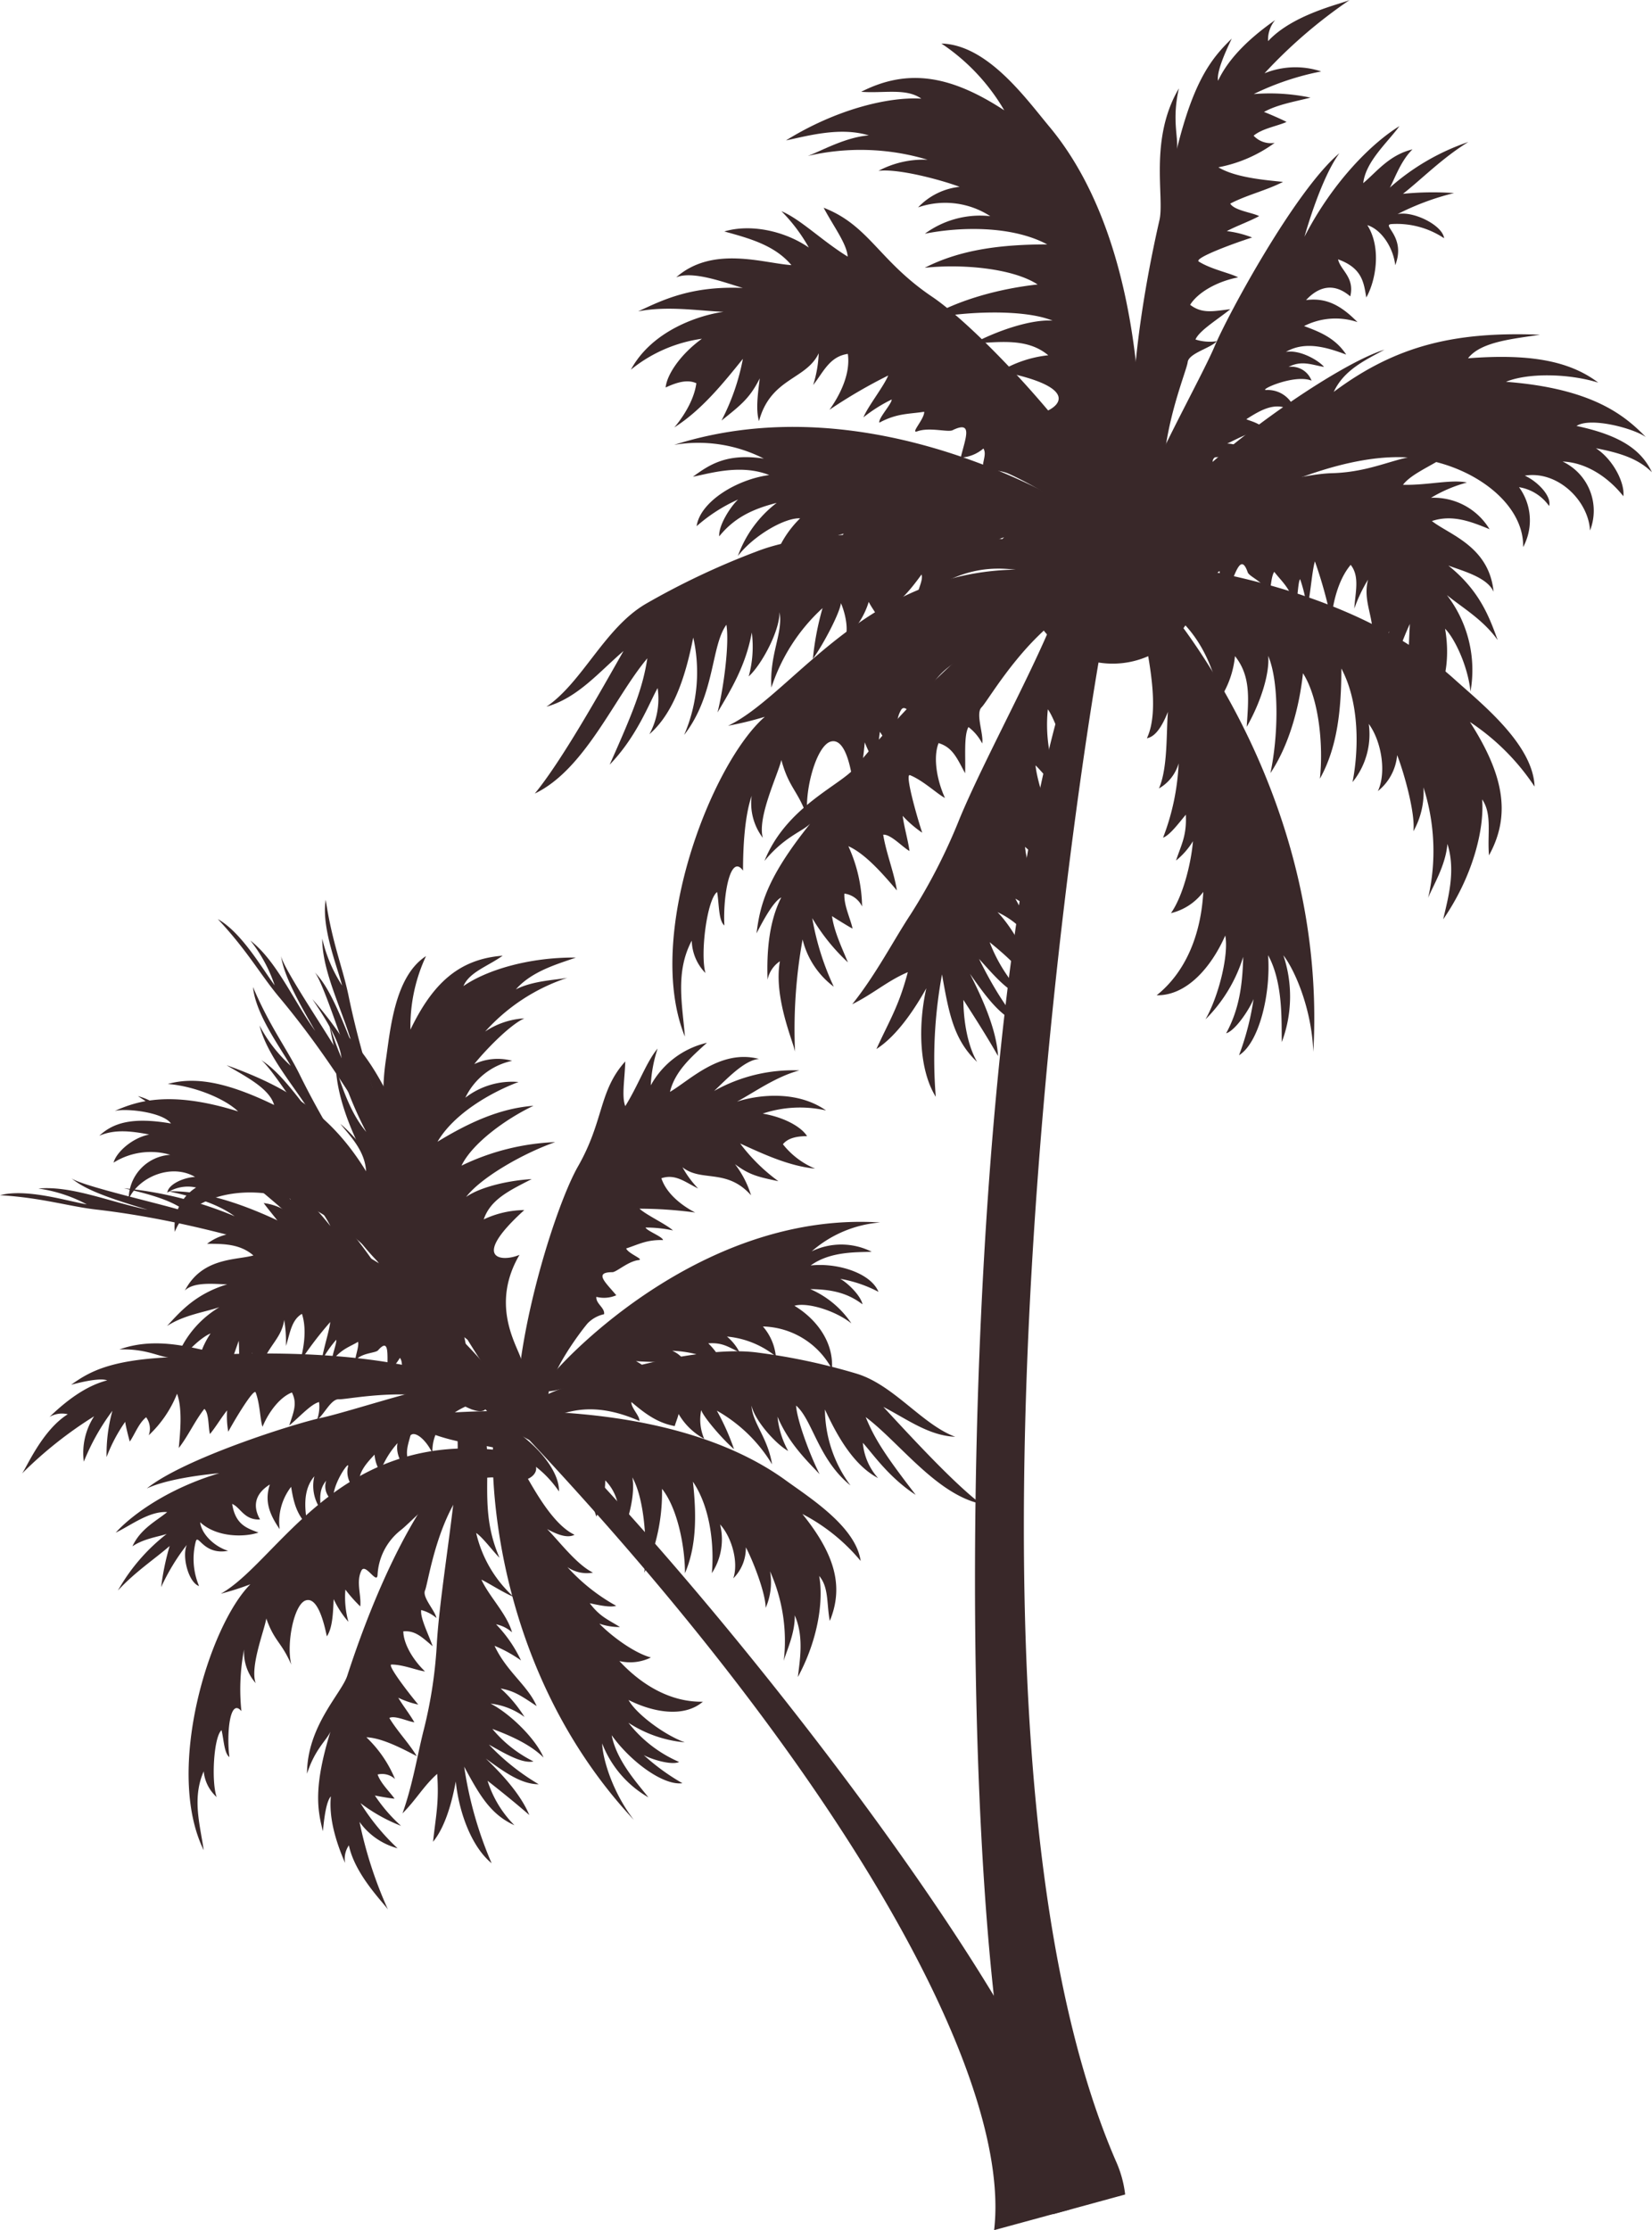 <svg xmlns="http://www.w3.org/2000/svg" viewBox="0 0 241.01 325.31"><defs><style>.cls-2{fill:#241112}</style></defs><g id="Ebene_2" data-name="Ebene 2"><g opacity=".9" id="print"><path class="cls-2" d="M162.8 315.22c-28.4-65.53-3.27-218.16-1.08-226.2s7.57-20.94-2.17.36c-21.34 46.71-20.84 198.31-9.86 226.05a33.48 33.48 0 0 0 4 7.52l10.46-2.86a16.56 16.56 0 0 0-1.35-4.87z"/><path class="cls-2" d="M156.63 318c-.28-19.46-55.87-91.91-87.32-120-12-10.73-9.44-5.86-1.36 2.38 53.39 54.44 79.81 101.82 77.08 124.91l11-3a14.14 14.14 0 0 0 .6-4.29zM164.49 79.2c.46-6 10.46-23.33 12.72-28.71 1.95-4.63 11.74-22.71 18.19-28.14-2.63 3.62-4.78 11.08-5.09 12.18 4.21-8.17 9.95-13.74 13.85-16.13-1.75 2.41-4.9 5.12-5.28 8.31 1.85-1.52 3.77-4.12 7.19-4.92-1.74 1.68-2.65 4.43-3.31 5.58a33.52 33.52 0 0 1 11.45-6.66c-3.82 2.36-6.72 5.35-9.53 7.56a44 44 0 0 1 7.45-.11 38.09 38.09 0 0 0-8.24 3.07c2.27-.5 6.56 1.61 6.79 3.52a12.42 12.42 0 0 0-7.62-2.07c-1.69.09 2.14 1.78.49 6-.28-2.54-2-5.2-4.07-5.84 2.09 3.29 1.24 8.09-.15 10.55-.37-2.11-.55-4.28-4.12-5.56.34 1.58 2.46 2.63 1.78 5.4-2.46-2.11-4.69-1.36-6.45.54 3-.39 5.14.82 7.5 3.21a10.11 10.11 0 0 0-7.79.58c2.32.86 4.56 1.75 6.15 4.16-2.69-1-5.94-2.06-8.8-.39 2.14-.37 4.91 1.35 5.56 2.19-1.78-.3-3.26-1-5.17 0a3.12 3.12 0 0 1 3.35 2c-2.53-1-7.81 1.42-6.6 1.37a4.13 4.13 0 0 1 4.31 3.56c-2.47-2.37-5.18-.59-7.22.69.39.24 1.95.51 2.8 1.56-2.09.12-4.12 1.33-5.6 2 1.75 0 4.32 1.45 4.45 3.82-2.35-2.45-4.15-1.92-6.21-1.82-1 .58.18 2.87 2.36 4.44-6.65-1.57-10.48 5.52-11.32 8.21s-4.31 5.8-3.82-.15zM191.6 153.42c-.24-6.24-2.66-11.87-4.37-14.08A18.89 18.89 0 0 1 187 152c-.06-3.08.21-8.65-2-12.68.42 5.59-1.29 12.76-4.24 14.6a39.11 39.11 0 0 0 2.12-8.2c-.64 1.58-2.67 4.61-4 5 1.89-3.46 2.39-7 2.49-11.15a22 22 0 0 1-5.5 9.11c2-3.52 3.42-9.58 2.88-12.22-2 4.55-5.58 8.78-10 8.71 4.33-3.47 6.47-9 6.8-15.08a8.31 8.31 0 0 1-4.72 3.1c1.73-2.45 2.94-7.2 3.21-10.49a11 11 0 0 1-2.47 2.82c.78-2.37 1.57-3.59 1.43-6.69-1 1.19-2.33 3-3.32 3.35a34.11 34.11 0 0 0 2.27-10.84 6.14 6.14 0 0 1-2.87 3.66c1.31-3 1.05-8.14 1.31-11.17-.94 2.34-1.91 3.64-3.07 3.85 2-4.2.12-12-.44-15.6-.53-3.42-2.7-10.23 1.66-5.57 4.18 4.49 25.11 30.94 23.06 66.91zM98.34 64.89a21 21 0 0 1 13.09 2c-5.35-.81-7.89.84-10.34 2.65 2.55-.51 7-1.88 11.13-.25-4.76.64-10.07 3.88-10.59 7.46a23.73 23.73 0 0 1 6.05-3.89c-1.09 1-2.89 3.8-2.75 5.37 2.22-2.75 4.93-4 8.38-4.88a16.89 16.89 0 0 0-5.66 7.75c2.22-2.91 6.75-5.59 9.08-5.5-3.06 3-5.32 7.77-3.76 12.56a14.34 14.34 0 0 1 10.1-10.32 9.43 9.43 0 0 0-.94 5.73c1.45-2.37 4.94-4.61 7.58-5.54a9.07 9.07 0 0 0-1.5 3.23c1.67-1.28 2.43-2.41 5-2.85-.65 1.27-1.65 3.12-1.62 4.27a21.19 21.19 0 0 1 8.17-4.57 5.24 5.24 0 0 0-2.03 3.89c2-2 6.36-2.77 8.76-3.63-1.59 1.48-2.33 2.79-2.11 4.1 2.78-3 9.83-2.45 13-2.54s9.36 1 4.05-2.89c-5.16-3.67-34.16-21.35-63.09-12.15z"/><path class="cls-2" d="M155 80.75c34.78 1.87 50.36 12.18 57.14 18.28 3.93 3.55 11.52 9.52 11.74 15.7a33.43 33.43 0 0 0-9.43-9.42c4.83 7.54 6.09 13.45 2.78 19.45-.27-3.08.49-6-1-8.16.34 4.45-1.41 11.3-5.68 17.49.65-2.91 1.89-7 .61-11-.24 3.16-2.18 6.25-2.81 7.88a30.49 30.49 0 0 0-.68-16.13 11.63 11.63 0 0 1-1.47 6.41c.31-2.66-1.42-8.7-2.37-11.11a7.57 7.57 0 0 1-2.81 5.25c1.28-2.75.51-7.29-1.33-9.8a11.07 11.07 0 0 1-2.37 8.49c.88-4.46 1.1-11.46-1.63-16.57 0 6.07-.6 11.55-3.13 16.07.51-4.74-.09-11.66-2.47-15.38-.51 4.75-1.93 10.33-4.75 14.57 1.12-5.2 1.34-13.15-.32-17.11.22 2.56-1.07 6.75-3.14 10.36.27-4.05.64-7.38-1.71-10.32a13.81 13.81 0 0 1-2.18 6.22c-2.52-12.09-9.65-13.81-11.59-15.68 3.49 3.37 5.85 7.55 5.45 10.53-4.59-8.5-12.36-9.38-15-10.15-7.38-2.09-15.33-6.62-1.85-5.87z"/><path class="cls-2" d="M166.27 77.88c2-36.26-7.34-52.42-13.2-59.43-3.4-4.08-9-11.92-15.73-12.1a29.65 29.65 0 0 1 9.17 9.74c-7.66-5-13.94-6.23-20.87-2.7 3.31.25 6.56-.58 8.77 1-4.82-.3-12.49 1.58-19.74 6.09 3.26-.68 7.9-2 12.08-.73-3.46.26-7.06 2.34-8.91 3a34 34 0 0 1 17.49.55 14 14 0 0 0-7.17 1.62c2.94-.37 9.32 1.38 11.84 2.33a9.78 9.78 0 0 0-6.06 3 12.07 12.07 0 0 1 10.53 1.28 13.62 13.62 0 0 0-9.54 2.56c5-1 12.62-1.24 17.85 1.56-6.58 0-12.63.72-17.87 3.41 5.24-.57 12.71 0 16.47 2.43-5.22.58-11.48 2.11-16.43 5.11 5.81-1.25 14.5-1.52 18.61.17-2.78-.21-7.47 1.17-11.63 3.35 4.41-.31 8.09-.72 11 1.7a17.16 17.16 0 0 0-7 2.34c12.89 2.51 8.2 5.89 4.87 6.36 8.73 4.68 8.78 12.77 9.32 15.58 1.38 7.54 5.37 15.78 6.15 1.78zM147.88 78.88c-3.84-.71-26.31-2.8-37.45 1.54a110.86 110.86 0 0 0-16.22 7.66c-6 3.51-9.25 11.45-14.49 15 4.56-1.28 7.61-5 11.24-8.12-3.34 5.89-9 16-12.94 20.79 7.35-3.52 11.64-14.07 16.42-19.73-.66 4.27-2 7.68-5.5 15.52 4-4.14 5.75-8.95 7-11.18a10.81 10.81 0 0 1-1.2 6.73c4-3.45 5.53-9.83 6.4-14.1a23.12 23.12 0 0 1-1.33 14.21c4.54-5.84 3.89-12.94 6.16-16.07.46 2.61-.36 9.06-1.29 12.79 1.89-3.21 4.11-6.76 5-11.66a16.39 16.39 0 0 1-.45 6.4c1.87-1.68 4.55-6.68 4.49-9.37.57 3-1.49 6.14-1.18 11A27 27 0 0 1 120 88.7a41.34 41.34 0 0 0-1.41 7.4c1.58-2.19 3.95-6.75 4.09-8.12.31.65 1.23 3.28.65 5.1a11.61 11.61 0 0 0 3.41-5.29c.33.68.89 1.41 1.17 1.95 2.89-1.26 4.67-3.38 6.53-5.94.34.92-.93 2.83-.6 3.61 7.55-5.69 12.7-4.53 16.65-4 5.09.71 4.94-3.13-2.61-4.53zM155 86.59c-2.06 7.3-11 23.18-15 32.81a83.22 83.22 0 0 1-7.17 14c-2.51 3.81-5 8.69-8.5 13.08 3.12-1.55 5.11-3.4 8.11-4.68-1.32 5-2.66 7-4.58 11.21 3.14-2 5.78-6.18 7.28-8.86-1.26 5.62-1 12 1.38 15.83a67.69 67.69 0 0 1 .91-17.85c1 5.66 1.7 9.54 5.12 12.76-1.53-2.63-2-6.49-2-9.05 1.54 2.39 3.32 5.15 5.06 8.2-.26-4-2.32-8.47-4.1-12 2.39 3.41 4.51 6.34 7.44 7.35-2.4-2.44-4.8-6.83-6.12-9.53 2.08 2.28 4.45 5.15 6.55 5.38a22.84 22.84 0 0 1-5-7.81c2.1 1.7 5.44 4.55 7 7.75-.26-3.72-3.25-9.47-5.85-12.13a12.57 12.57 0 0 1 5 4.2 23.18 23.18 0 0 0-2.4-6.17c2.21 1.23 3.05 2.4 5.07 5-.28-4-3.11-7.47-3.66-12.56a23.2 23.2 0 0 1 3.63 4A23.79 23.79 0 0 0 151 120a6.13 6.13 0 0 1 2.23 2.26c.19-3.39-1.78-7.2-2.16-10.62.77.68 3 3.49 4.45 4.74a22 22 0 0 1-2.65-12.92c.87 1.17 1.88 4.32 2.51 5.51-.64-7.62 2.24-12.57 4.09-19C160.84 85 157 79.32 155 86.59z"/><path class="cls-2" d="M164.85 76.9c-7-13.27-22.5-29.33-28.84-33.6-7.81-5.26-9.2-10.42-15.85-13 1.5 2.81 3.37 5.25 3.51 7.13-3.78-2.33-6.84-5.43-9.67-6.63a24.59 24.59 0 0 1 4 5.31c-3.58-2.47-8.55-3.48-12.33-2.35 3.63 1 7.35 2 9.79 4.91-4.08-.27-11.47-2.9-16.81 1.78 2.46-1 7.07.77 9.72 1.55-7.54-.32-11.7 1.76-15.27 3.42 4.3-.85 8.89-.07 12.45.06-3.55.5-10.41 2.71-13.51 8.44a21 21 0 0 1 10.36-4.51c-3.24 2.36-5.12 5.3-5.29 7.11 1.63-.76 3.19-1.22 4.48-.62-.48 3.6-3.62 6.88-3.21 6.44 4-2.54 7.17-6.49 10-10a32.59 32.59 0 0 1-3.12 9c2.84-2.27 4.13-3.26 5.58-6.15-.28 2.26-.6 4.6-.11 6.23 1.71-6.33 6.88-6 8.71-9.89a17.22 17.22 0 0 1-.81 4.63c1.5-1.88 2.38-4.16 5.06-4.54.44 3.07-1.33 6.27-2.68 8.15a74.65 74.65 0 0 1 8.57-5c-.64 1.58-3 4.56-3.61 6.1a22.07 22.07 0 0 1 4.12-2.6c0 .66-2 2.78-1.8 3.38 2.58-1.39 4.3-1.24 6.54-1.59.06 1.05-2.1 3.24-1 2.85 1.79-.64 4.46.18 5.14-.16 3.08-1.5 1.84 1.25 1.19 4a5.56 5.56 0 0 0 3.31-1.33c.62 1-.52 2.43.14 3.38a5.74 5.74 0 0 1 3.28.19c.82.3 10.66 4.93 12.49 9.24 2.34 5.77 8.13 3.77 5.47-1.33z"/><path class="cls-2" d="M159 81.37c11.31-7.21 29.18-12.18 35.27-12.35 7.45-.19 11.06-3.7 16.41-2.31-2.41 1.5-4.86 2.52-6 4 3.52.1 7-.82 9.33-.33a20.58 20.58 0 0 0-5.24 2.23 9.5 9.5 0 0 1 8.54 4.58c-2.66-1.09-5.4-2.19-8.41-1.19 2.55 2 8.35 3.69 9 10.32-.92-2.14-4.62-3.07-6.6-3.83 4.64 3.72 6 7.61 7.2 10.88-2.12-3-5.23-4.78-7.41-6.57a17.94 17.94 0 0 1 3.44 14.06c-.41-3.92-2.45-7.94-3.71-9.15.65 3.65.15 7.06-.71 8.63-.53-1.5-1.22-2.69-2.31-2.87a17.73 17.73 0 0 0-1.58 6.95c-1-4.19-.75-9.09-.54-13.41a42.92 42.92 0 0 0-3 9.07c-.45-3.36-.67-4.86 0-8a21 21 0 0 1-3.3 5.18c2.41-6.11-.85-8.52.2-12.71a22 22 0 0 0-2 4.22c.13-2.34.83-4.68-.53-6.38-1.93 2.29-2.63 5.84-2.84 8.07a64.7 64.7 0 0 0-2.38-8.58c-.46 1.58-.68 5.3-1.16 6.88a20.66 20.66 0 0 0-1-4.29c-.36.51-.31 3.3-.77 3.7-.77-2.49-1.86-3.3-3-4.76-.6.83-.49 3.79-.92 2.9-.69-1.47-2.73-2.21-2.95-2.83-1-2.87-1.77.06-2.86 2.66a4.68 4.68 0 0 1-1.25-2.84c-.91.49-1 2.25-1.92 2.69a3.51 3.51 0 0 0-2-1.56c-.63-.19-9-1.58-12.38 1-4.62 3.4-6.95-1.28-2.62-4.06z"/><path class="cls-2" d="M158.33 84.1c-29.13-6.08-41.52 16.79-52.12 21.76a48.64 48.64 0 0 0 5.37-1.31c-7.77 6.76-17.61 32-11.66 46.65-.34-4.55-1.46-9.37 1-14a7 7 0 0 0 2 4.73c-.79-2.8.22-10.73 1.7-11.82.3 1.65.18 4.15 1.06 4.88-.23-4.34.87-10.59 2.72-8 0-3.35.22-7.89 1.26-10.91a8.33 8.33 0 0 0 1.63 6.13c-.85-3 2.23-9.28 2.7-11.36 1.15 4.2 2.4 4.34 3.87 8.53-.66-3.64 1.18-10.65 3.36-11.22s3 4.22 3.3 6.64c1.23-1.51 1.45-4.64 1.64-6.52a18.13 18.13 0 0 0 2.33 4.22 16.33 16.33 0 0 1-.12-5.76 23.15 23.15 0 0 0 2.42 3.16c.37-2.07-.47-4.42.67-6.35.8-1.31 2.51 2.66 2.79 1.06.84-4.57 3-6.53 4.68-7.71 3.29-2.27 10.88-10.78 20.64-7.51 3.77 1.26 7.85-3.39-1.24-5.29z"/><path class="cls-2" d="M124.71 112c-2.1 2.55-10 5.65-13.18 13.57 2.93-3.55 5.49-4.25 6.67-5.43-6.43 8-7.33 12-7.83 16 1.15-2.25 2.55-4.71 3.61-5.24-1.77 3.46-2.15 7.83-2 12a4.24 4.24 0 0 1 1.8-2.69c-.95 5.27 2 11.88 2.21 13.2a73.39 73.39 0 0 1 1.1-16.38 12.21 12.21 0 0 0 4.55 6.89 39.11 39.11 0 0 1-3.14-10 29 29 0 0 0 5.2 6.45c-.94-2.29-2-4.48-2.32-6.75.33.24 2.66 1.68 3 1.82-.31-1.47-1.3-3.41-1.19-5.1a3.34 3.34 0 0 1 2.58 1.88 21.89 21.89 0 0 0-2-8.79c2.58 1.13 5.32 4.4 7.08 6.45-.44-2.73-1.55-5.38-2-8.13 1.1-.1 2.84 1.84 3.84 2.38-.25-1.72-.77-3.42-1-5.13a16.46 16.46 0 0 0 2.85 2.46c-.81-2.45-2.59-8.75-1.77-8.39 1.94.79 4 2.77 5.09 3.32-1.31-2.9-1.69-6.1-.93-8 2.05.62 2.68 2.19 3.87 4.4.09-2.32-.21-5.53.49-6.74a7 7 0 0 1 2 2.39c.26-1.27-1-4.34-.1-5.26 1.12-1.1 7.3-12.27 15.83-15.65 5.35-2.13 1.12-5.28-4.57-2.22-10.76 5.69-21.98 17.32-29.74 26.69zM169.16 32.07c.74-3.31-1.54-11.79 2.83-19.18-1.05 4.58-.06 7.13-.29 8.84 2.5-10.16 5.16-13.33 8-16.1-1.1 2.29-2.22 4.92-2 6.15 1.68-3.57 5-6.51 8.33-8.85A4.42 4.42 0 0 0 185 6c3.65-3.94 10.68-5.43 11.9-6a72 72 0 0 0-12.42 10.69 12 12 0 0 1 8.27-.27 39.6 39.6 0 0 0-9.84 3.3 29 29 0 0 1 8.28.52c-2.37.6-4.81 1-6.79 2.09.39.12 2.94 1.23 3.29 1.46-1.36.61-3.52.94-4.8 2a3.43 3.43 0 0 0 3.07 1.05 20.32 20.32 0 0 1-8.21 3.56c2.45 1.49 6.73 1.86 9.43 2.13-2.45 1.26-5.23 1.88-7.7 3.17.59 1 3.19 1.3 4.22 1.82-1.5.81-3.18 1.38-4.72 2.19a15.25 15.25 0 0 1 3.69.93c-2.44.77-8.55 3-7.78 3.51 1.83 1.15 4.62 1.69 5.74 2.31-3.1.59-5.89 2.21-7 4 1.77 1.35 3.39.93 5.86.64-1.8 1.47-4.54 3.12-5.08 4.42a6.93 6.93 0 0 0 3.1.25c-.84 1-4.09 1.74-4.24 3.06-.2 1.61-5.39 13.45-2.92 22.63 1.57 5.79-3.53 4.1-4.55-2.49-1.91-12.43.6-28.81 3.36-40.9z"/><path class="cls-2" d="M174.94 86.57A12.89 12.89 0 1 1 165 71.3a12.87 12.87 0 0 1 9.94 15.27z"/><path class="cls-2" d="M168.68 81.21c5.16-4.18 22-14.39 35-14.53 9.39-.11 18.7 6 18.53 13.12a8.2 8.2 0 0 0-.6-8.74 6.67 6.67 0 0 1 4.39 2.75c.41-1.45-1.74-3.63-3.55-4.43 4.78-.78 9.28 3.63 9.52 8a7.94 7.94 0 0 0-4-10.06c3.56.14 6.78 2.42 8.86 5.06.24-1.79-1.34-5.24-4-7 3.45.67 6.12 1.48 8.17 3.5-1.44-3-4.15-5.3-11-6.75 2-1.33 8.28.32 10.11 1.62-2.94-3-7.57-7.08-20.4-8.06 3.09-1.29 9-1.26 13.46.12-4.38-3.33-10.41-4.21-19-3.55 1.9-2.46 6.68-2.83 10.49-3.44-12.13-.46-20.82 1.42-30.08 8.34 1.5-3.22 4.59-4.62 7.39-6.15-6.85 2.1-24.23 14.28-30.53 21.77-7.65 9.09-7.92 12.61-2.76 8.43zM71.92 201c-4.86-.55-20.39 4.82-25.07 5.81-4 .86-20.07 5.95-25.43 10.3 3.32-1.57 9.65-2.14 10.58-2.23-7.22 2.14-12.59 5.89-15.12 8.67 2.21-1.05 4.88-3.16 7.51-3-1.51 1.26-3.89 2.41-5.07 5 1.62-1.13 4-1.45 5-1.81A27.63 27.63 0 0 0 17.2 232c2.49-2.71 5.34-4.58 7.55-6.5a36.88 36.88 0 0 0-1.24 6 30.89 30.89 0 0 1 3.74-6.16c-.75 1.75.29 5.52 1.79 6a10.2 10.2 0 0 1-.49-6.45c.33-1.34 1.1 2 4.73 1.31-2-.61-3.88-2.43-4.08-4.17 2.33 2.18 6.32 2.24 8.51 1.51-1.63-.63-3.36-1.1-3.84-4.18 1.22.51 1.75 2.39 4.07 2.27-1.31-2.31-.36-4 1.43-5.1-.78 2.36-.13 4.25 1.43 6.51a8.35 8.35 0 0 1 1.67-6.17c.33 2 .71 3.94 2.39 5.6-.4-2.33-.73-5.1 1-7.14a6 6 0 0 0 .9 4.8c0-1.48-.31-2.78.83-4.16a2.57 2.57 0 0 0 1.06 3c-.4-2.18 2.35-6.07 2.13-5.09a3.36 3.36 0 0 0 2.2 4c-1.54-2.35.32-4.26 1.66-5.71a5.55 5.55 0 0 0 .83 2.5 13.08 13.08 0 0 1 2.53-4.18c-.31 1.4.49 3.7 2.37 4.17-1.59-2.26-.9-3.64-.49-5.28.62-.74 2.27.59 3.21 2.59-.24-5.59 6.05-7.59 8.34-7.84s5.35-2.55.49-3.13zM92.47 265.45c-3.12-4.05-4.54-8.87-4.62-11.15a15.5 15.5 0 0 0 6.74 7.86c-1.56-2-4.65-5.34-5.35-9.06 2.66 3.75 7.48 7.38 10.32 7a31.73 31.73 0 0 1-5.64-4.1c1.24.67 4.1 1.51 5.16 1a18.9 18.9 0 0 1-7.4-5.72 18 18 0 0 0 8.23 2.86c-3.13-1.14-7.18-4.25-8.21-6.18 3.62 1.83 8.11 2.6 10.84.25-4.55.09-8.79-2.28-12.18-5.93a6.83 6.83 0 0 0 4.6-.52c-2.38-.64-5.63-3-7.52-4.93a9 9 0 0 0 3 .49c-1.72-1.1-2.87-1.45-4.4-3.47 1.21.25 3 .66 3.85.37a27.64 27.64 0 0 1-7.11-5.64 5 5 0 0 0 3.73.8c-2.37-1.16-4.93-4.57-6.69-6.35 1.82 1 3.11 1.3 4 .83-3.44-1.62-6.35-7.48-7.9-10.07-1.46-2.42-3.65-7.85-4-2.63-.25 5.07.43 32.71 20.55 54.29zM128.42 178.31a17.22 17.22 0 0 0-10 4.21 9.89 9.89 0 0 1 8.75.06c-2.14.1-6-.1-8.9 2 3.9-.43 8.77 1.1 9.89 3.85a18.84 18.84 0 0 0-5.58-1.9c1.07.58 3 2.45 3.25 3.72-2.31-1.76-4.7-2.18-7.62-2.22a13.84 13.84 0 0 1 6 5c-2.35-1.88-6.47-3.12-8.31-2.57 3 1.8 5.76 5.12 5.47 9.23a11.74 11.74 0 0 0-10.07-6.21 7.82 7.82 0 0 1 1.89 4.37 13.25 13.25 0 0 0-7.13-2.9 7.34 7.34 0 0 1 1.82 2.27c-1.58-.69-2.39-1.43-4.55-1.28a9.5 9.5 0 0 1 2.14 3.08 17.3 17.3 0 0 0-7.4-2 4.27 4.27 0 0 1 2.39 2.66c-2-1.21-5.6-.94-7.68-1.15 1.56.86 2.41 1.76 2.49 2.84-2.8-1.8-8.3 0-10.85.55s-7.23 2.6-3.77-1.49 22.95-23.72 47.77-22.12z"/><path class="cls-2" d="M66.51 206c28.49-1.51 42.07 5.54 48.12 9.92 3.51 2.55 10.22 6.75 10.93 11.76a27.54 27.54 0 0 0-8.5-6.85c4.6 5.72 6.13 10.42 4 15.6-.48-2.48-.12-4.9-1.55-6.56.66 3.6-.17 9.33-3.11 14.74.28-2.42.92-5.89-.46-9 .08 2.6-1.23 5.27-1.6 6.65a24.84 24.84 0 0 0-2-13.07 9.31 9.31 0 0 1-.64 5.34c0-2.19-1.9-7-2.89-8.84a6.23 6.23 0 0 1-1.83 4.53c.8-2.35-.22-6-1.93-7.87a9 9 0 0 1-1.2 7.11c.34-3.7-.1-9.42-2.76-13.34.55 4.94.51 9.46-1.16 13.35 0-3.9-1.09-9.48-3.35-12.31A27.73 27.73 0 0 1 94 229.4c.46-4.34 0-10.83-1.75-13.91.4 2.07-.28 5.59-1.66 8.7-.13-3.31-.12-6.05-2.29-8.26a11.47 11.47 0 0 1-1.3 5.27c-3.1-9.63-9.06-10.41-10.81-11.76 3.14 2.44 5.43 5.63 5.36 8.1-4.48-6.53-10.88-6.57-13.14-7-6.04-1.02-12.9-4-1.9-4.54z"/><path class="cls-2" d="M72.39 201.82c-16.89-24.49-17.2-39.8-16.1-47.19.65-4.31 1.24-12.19 5.86-15.17a24.24 24.24 0 0 0-2.27 10.72c3.24-6.74 7.09-10.3 13.45-10.78-2.22 1.58-4.84 2.38-5.72 4.43 3.25-2.27 9.41-4.22 16.41-4.16-2.57.92-6.39 1.94-8.76 4.64 2.53-1.29 5.93-1.37 7.52-1.69a27.78 27.78 0 0 0-12 7.84 11.41 11.41 0 0 1 5.71-1.92c-2.22 1-5.94 4.94-7.3 6.67a8 8 0 0 1 5.53-.48 9.85 9.85 0 0 0-6.83 5.38 11.17 11.17 0 0 1 7.76-2.29c-3.87 1.45-9.36 4.52-11.82 8.71 4.61-2.81 9.14-4.88 14-5.24-3.91 1.85-8.9 5.41-10.5 8.73A34.44 34.44 0 0 1 81 166.59c-4.6 1.6-10.8 5.12-13 8 1.86-1.33 5.73-2.37 9.57-2.61-3.22 1.66-6 2.94-7 5.88a14.27 14.27 0 0 1 5.92-1.36c-8 7.24-3.23 7.62-.7 6.53-4.11 7-.69 12.68.12 14.87 2.26 5.92 2.99 13.38-3.52 3.92z"/><path class="cls-2" d="M80.47 203.11c2.93-1.29 20.45-7.17 30.15-5.81a90.69 90.69 0 0 1 14.38 3.07c5.43 1.67 9.52 7.4 14.36 9.2-3.88-.17-7-2.56-10.49-4.36 3.77 4.06 10.17 11.06 14.23 14.14-6.53-1.43-11.93-9-16.8-12.65 1.33 3.28 3 5.76 7.29 11.34-3.93-2.55-6.26-6-7.71-7.59a8.79 8.79 0 0 0 2.22 5.14c-3.83-2-6.26-6.8-7.75-10a18.81 18.81 0 0 0 3.73 11.08c-4.72-3.8-5.53-9.58-7.94-11.65.14 2.17 2 7.16 3.43 10-2.1-2.21-4.54-4.62-6.14-8.38a12.9 12.9 0 0 0 1.56 5c-1.81-1-4.9-4.46-5.35-6.62.11 2.5 2.35 4.61 3 8.57a22.09 22.09 0 0 0-8.06-7.83 34.82 34.82 0 0 1 2.51 5.62c-1.67-1.44-4.42-4.63-4.79-5.7a7 7 0 0 0 .44 4.19 9.63 9.63 0 0 1-3.74-3.63c-.13.59-.44 1.29-.56 1.77-2.54-.47-4.35-1.83-6.32-3.51-.1.8 1.27 2.08 1.16 2.76-7.1-3.11-11-1.22-14 0-3.96 1.47-4.56-1.62 1.19-4.15zM66.75 210c.32 6.2-2.45 20.88-3 29.4a66.28 66.28 0 0 1-1.88 12.72c-.94 3.62-1.61 8.06-3.15 12.38 2-2 3.08-4 5.06-5.76.3 4.23-.21 6.16-.6 9.9 1.92-2.35 2.86-6.31 3.31-8.79.5 4.7 2.38 9.59 5.23 11.92a56.11 56.11 0 0 1-4-14.08c2.23 4.13 3.83 6.95 7.33 8.54a15.9 15.9 0 0 1-3.92-6.49c1.82 1.44 3.94 3.12 6.09 5-1.24-3-4-6-6.34-8.23 2.75 2 5.16 3.74 7.71 3.74a33.41 33.41 0 0 1-7.26-5.78c2.21 1.22 4.81 2.82 6.5 2.45a18.47 18.47 0 0 1-6-4.74c2.07.77 5.42 2.11 7.47 4.18-1.18-2.82-5-6.49-7.73-7.87a10.22 10.22 0 0 1 4.95 1.95 19.24 19.24 0 0 0-3.48-4.16c2 .37 3 1.07 5.25 2.57-1.28-3-4.37-5-6.14-8.79a19.57 19.57 0 0 1 3.86 2.13 19.59 19.59 0 0 0-3.64-5.27 5 5 0 0 1 2.33 1.17c-.75-2.69-3.28-5.13-4.47-7.68.77.33 3.24 1.92 4.7 2.51a18.1 18.1 0 0 1-5.46-9.32c1 .67 2.59 2.85 3.4 3.61-2.5-5.74-1.57-10.34-1.83-15.82-.14-4.19-4.62-7.62-4.29-1.39z"/><path class="cls-2" d="M75.37 205.29c.29-12.28 5.85-29.72 8.95-35.15 3.83-6.7 3-11 6.9-15.32-.07 2.61-.55 5.07 0 6.52 1.93-3.09 3.07-6.44 4.72-8.4a20.12 20.12 0 0 0-1 5.37 12.61 12.61 0 0 1 8.2-6.21c-2.3 2.07-4.67 4.16-5.4 7.16 2.89-1.67 7.36-6.29 13-4.8-2.18.14-4.91 3.14-6.56 4.67a23.48 23.48 0 0 1 12.44-3c-3.46.93-6.55 3.18-9.11 4.56 2.78-.92 8.62-1.79 13 1.28a17.16 17.16 0 0 0-9.24.46c3.24.55 5.69 2 6.47 3.29-1.48 0-2.79.27-3.52 1.18a11.7 11.7 0 0 0 4.7 3.56c-3.89-.39-7.62-2.16-10.94-3.67a26.27 26.27 0 0 0 5.58 5.5c-2.92-.62-4.22-.89-6.33-2.48a14.27 14.27 0 0 1 2.34 4.54c-3.55-4-7.22-1.88-10-4.09a14.38 14.38 0 0 0 2.28 3.09c-1.79-.84-3.26-2.19-5.36-1.49.79 2.41 3.25 4.13 4.93 5a60.78 60.78 0 0 0-8.12-.56c1 .93 3.88 2.26 4.88 3.17a18.87 18.87 0 0 0-4-.42c.21.5 2.48 1.32 2.55 1.83-2.4-.08-3.6.65-5.38 1.22.34.79 2.72 1.6 1.8 1.7-1.53.18-3.2 1.75-3.81 1.76-2.81 0-.91 1.57.57 3.37a4.55 4.55 0 0 1-2.91.23c-.09 1 1.27 1.59 1.13 2.53a4.74 4.74 0 0 0-2.38 1.31c-.48.52-6 7.5-5.8 11.33.3 5.03-4.69 5.67-4.58.96zM73.32 202.34c-6.41-8.92-18.49-18.13-23.07-20.11-5.61-2.41-7.29-6.18-11.78-6.75 1.38 1.88 2.93 3.4 3.32 4.85-2.71-1-5.07-2.75-7-3.08a17 17 0 0 1 3.32 3.29 7.75 7.75 0 0 0-7.9.88c2.38 0 4.8 0 6.76 1.7-2.54.71-7.47.27-10 5.12 1.34-1.34 4.44-.93 6.18-.91-4.66 1.42-6.86 4-8.78 6.08 2.51-1.62 5.43-2 7.63-2.74a14.75 14.75 0 0 0-6.89 9.66c1.5-2.87 4.27-5.3 5.61-5.83a12.11 12.11 0 0 0-2.09 6.77c.86-1 1.75-1.68 2.64-1.48a14.49 14.49 0 0 1-.92 5.77c2-2.89 3.33-6.69 4.48-10a34.66 34.66 0 0 1-.44 7.83 15.46 15.46 0 0 0 2.42-6.09 17 17 0 0 0 .93 4.94c0-5.38 3.24-6.22 3.72-9.72a18.73 18.73 0 0 1 .25 3.81c.6-1.81.79-3.8 2.34-4.69.77 2.34.22 5.24-.29 7a52.06 52.06 0 0 1 4.42-5.81c-.14 1.35-1.1 4.24-1.22 5.59a17.1 17.1 0 0 1 2.09-3c.12.5-.77 2.62-.55 3 1.34-1.66 2.43-1.93 3.74-2.7.2.81-.77 3-.18 2.49 1-.91 2.75-.85 3.1-1.26 1.65-1.88 1.34.58 1.37 2.89.72-.18 1.34-1 1.81-1.78.54.65.09 2 .65 2.64a2.85 2.85 0 0 1 2-.58c.54 0 7.3 1.53 9.12 4.51 2.47 3.99 5.66 1.14 3.21-2.29zM73.53 211.63c-24.16-3.26-32.94 16.15-41.32 20.83a40.53 40.53 0 0 0 4.32-1.38c-6 6-12.53 27.14-6.81 38.79-.53-3.7-1.73-7.57 0-11.5a5.77 5.77 0 0 0 1.89 3.75c-.8-2.24-.44-8.78.71-9.76.33 1.33.38 3.39 1.15 3.93-.45-3.53.09-8.71 1.75-6.7a30.55 30.55 0 0 1 .39-9 6.83 6.83 0 0 0 1.69 4.91c-.86-2.39 1.28-7.72 1.55-9.43 1.18 3.36 2.2 3.4 3.65 6.74-.75-2.94.35-8.78 2.09-9.37s2.69 3.27 3.09 5.24c.91-1.31.91-3.89 1-5.43a13.9 13.9 0 0 0 2.15 3.31 13.36 13.36 0 0 1-.44-4.7 20.51 20.51 0 0 0 2.17 2.45c.17-1.71-.65-3.59.17-5.23.58-1.13 2.2 2 2.35.7a8.87 8.87 0 0 1 3.37-6.58c2.55-2 8.26-9.43 16.43-7.34 3.12.83 6.18-3.2-1.35-4.23z"/><path class="cls-2" d="M50.67 244.4c-.82 2.58-5.87 7.33-5.88 14.32 1.14-3.58 2.87-4.89 3.42-6.15-2.47 8-1.93 11.36-1.1 14.53.19-2.06.5-4.36 1.16-5.08-.31 3.17.73 6.62 2.08 9.73a3.44 3.44 0 0 1 .55-2.59c.88 4.3 5.11 8.44 5.7 9.37a60.77 60.77 0 0 1-4.15-12.79 10 10 0 0 0 5.55 3.85 32.42 32.42 0 0 1-5.41-6.59 24.31 24.31 0 0 0 5.92 3.32 23.07 23.07 0 0 1-3.82-4.43c.33.08 2.53.47 2.87.46-.7-1-2-2.2-2.47-3.52a2.78 2.78 0 0 1 2.54.66 17.77 17.77 0 0 0-4.18-6.09c2.31.08 5.38 1.73 7.35 2.75-1.18-1.95-2.82-3.61-4-5.57.82-.42 2.73.53 3.65.63-.71-1.23-1.62-2.36-2.35-3.58a13.21 13.21 0 0 0 2.92 1c-1.36-1.62-4.63-5.86-3.9-5.84 1.71 0 3.85.9 4.88 1-1.87-1.8-3.14-4.12-3.16-5.84 1.75-.15 2.72.85 4.28 2.17-.63-1.8-1.84-4.14-1.67-5.28a5.59 5.59 0 0 1 2.22 1.16c-.18-1.05-2.08-3-1.67-4 .52-1.18 1.82-11.56 7.27-16.72 3.43-3.25-.74-4.36-4.14-.3-6.41 7.67-11.39 19.96-14.46 29.42zM33.29 197.52c-2.78.09-9.26-3.06-15.87-.69 3.85-.13 5.74 1.06 7.15 1.15-8.55.43-11.53 2.09-14.19 4 2-.53 4.3-1 5.26-.64-3.13.8-6 3-8.41 5.33a3.62 3.62 0 0 1 2.66-.39c-3.73 2.33-6 7.76-6.68 8.65a59.3 59.3 0 0 1 10.52-8.35 9.8 9.8 0 0 0-1.5 6.62 32.47 32.47 0 0 1 4.17-7.42 23.54 23.54 0 0 0-.85 6.75 22.89 22.89 0 0 1 2.72-5.15c0 .34.55 2.56.67 2.88.7-1 1.3-2.68 2.38-3.54a2.82 2.82 0 0 1 .38 2.63 16.82 16.82 0 0 0 4.13-6.06c.82 2.21.45 5.7.25 7.92 1.39-1.78 2.32-3.92 3.73-5.71.71.63.56 2.77.82 3.67.89-1.08 1.61-2.34 2.5-3.45a12.81 12.81 0 0 0 .17 3.11c1-1.85 3.76-6.42 4-5.72.64 1.65.64 4 1 5 1-2.4 2.69-4.4 4.29-5 .82 1.63.23 2.87-.39 4.81 1.47-1.22 3.22-3.17 4.35-3.41a5.72 5.72 0 0 1-.28 2.54c.9-.53 2-3 3.13-2.95 1.31.09 11.64-2.26 18.65 1.14 4.41 2.16 3.83-2.2-1.31-4-9.74-3.57-23.3-4.08-33.45-3.72zM65.77 197c-2.66-4.74-12.36-17.62-22.18-21.68-7.12-2.93-16.06-1.1-18.08 4.36a6.7 6.7 0 0 1 3.1-6.47 5.52 5.52 0 0 0-4.2.75c.13-1.23 2.43-2.23 4.05-2.29-3.4-2-8.16-.06-9.68 3.2a6.46 6.46 0 0 1 6.06-6.43 10.17 10.17 0 0 0-8.27 1.14c.36-1.43 2.61-3.58 5.2-4.1-2.83-.55-5.11-.75-7.28.18 2-1.86 4.75-2.77 10.45-1.79-1.15-1.62-6.4-2.25-8.2-1.83 3.15-1.37 7.92-3.08 18 .07-2-1.92-6.49-3.71-10.27-4 4.33-1.21 9.19 0 15.52 3.06-.69-2.44-4.22-4.18-6.94-5.8 9.37 3.34 15.41 7.41 20.36 15.48-.17-2.9-2.1-4.91-3.76-6.92 4.58 3.68 14.1 18.22 16.61 25.84 3.02 9.23 2.16 11.98-.49 7.23z"/><path class="cls-2" d="M41.42 171c6.83 3.48 13.31 13 16.39 18.21-1.37-2.83-3-5.87-4.75-8.72 4.58 4.36 13 18.46 15.82 25.16-15.14-18.47-27.34-29.81-37.41-37.06-3.36-2.43-6.1-5.36-11.35-8.71 3.76.95 8 5.38 10.3 7.22a22.24 22.24 0 0 0-5.1-5.46c4.35 1.9 8.18 6.87 12.39 10.38-5-5-6.76-7.36-7.68-9.51.84 1.85 11 10.78 12.38 12.48-.93-2.63-4.56-5.84-6.4-7.49a57.13 57.13 0 0 1 12.19 11.33c-1.47-2.93-3.89-5.35-6.78-7.83z"/><path class="cls-2" d="M24.61 173.77c7.85-.26 17.89 5 22.93 8a94.14 94.14 0 0 0-8.07-5.36c6.11 1.61 19.88 9.9 25.29 14.41-21.88-8.86-38-12.9-50.5-14.37-4.16-.45-7.95-1.73-14.26-2.12 3.92-1 9.75.84 12.66 1.34a21.23 21.23 0 0 0-7.06-2.31c4.88-.45 10.53 2 15.94 3.09-6.77-2-9.4-3.17-11.15-4.61 1.55 1.22 14.8 4.12 16.79 4.95-2-1.86-6.7-2.91-9.11-3.47a55.46 55.46 0 0 1 16.16 4.08c-2.59-1.87-5.87-2.81-9.62-3.63zM49 155.78c.41 7.85 6.44 17.42 9.92 22.19a90.61 90.61 0 0 1-6-7.6c2.12 5.95 11.52 19 16.47 24-10.66-21.07-16-36.83-18.54-49.13-.85-4.1-2.41-7.78-3.33-14-.66 4 1.65 9.66 2.39 12.51a21.43 21.43 0 0 1-2.9-6.84c0 4.9 2.93 10.32 4.42 15.62-2.55-6.57-3.94-9.1-5.53-10.72 1.35 1.45 5.34 14.4 6.34 16.32-2-1.8-3.46-6.44-4.22-8.8a55.55 55.55 0 0 0 5.41 15.77c-2.05-2.45-3.26-5.64-4.43-9.32z"/><path class="cls-2" d="M44.61 167.35c2.39 7.49 10.66 15.21 15.24 18.93a89 89 0 0 1-7.75-5.82c3.56 5.22 16 15.44 22 19C58.47 181.83 49.26 168 43.7 156.7c-1.86-3.76-4.31-6.91-6.79-12.73.38 4 4.05 8.92 5.5 11.49a21.41 21.41 0 0 1-4.55-5.88c1.22 4.75 5.46 9.24 8.26 14-4.14-5.71-6.14-7.79-8.08-9 1.67 1.05 8.82 12.57 10.28 14.17-2.41-1.23-5-5.34-6.32-7.43a55.38 55.38 0 0 0 9.25 13.87c-2.63-1.8-4.62-4.57-6.64-7.84z"/><path class="cls-2" d="M50.07 150.52c5.89 5.2 9.62 15.89 11.18 21.57a89.85 89.85 0 0 0-2.2-9.43c3.35 5.36 7.69 20.84 8.53 27.84-9.85-21.45-18.84-35.5-26.89-45.1-2.69-3.22-4.59-6.73-8.91-11.34 3.53 2 6.52 7.3 8.29 9.66a21.44 21.44 0 0 0-3.54-6.53c3.85 3 6.25 8.72 9.46 13.19-3.55-6.09-4.66-8.76-5-11 .3 2 8 13.14 8.84 15.12-.16-2.7-2.89-6.72-4.26-8.77a55.29 55.29 0 0 1 9 14.05c-.57-3.15-2.33-6.08-4.5-9.26z"/></g></g></svg>